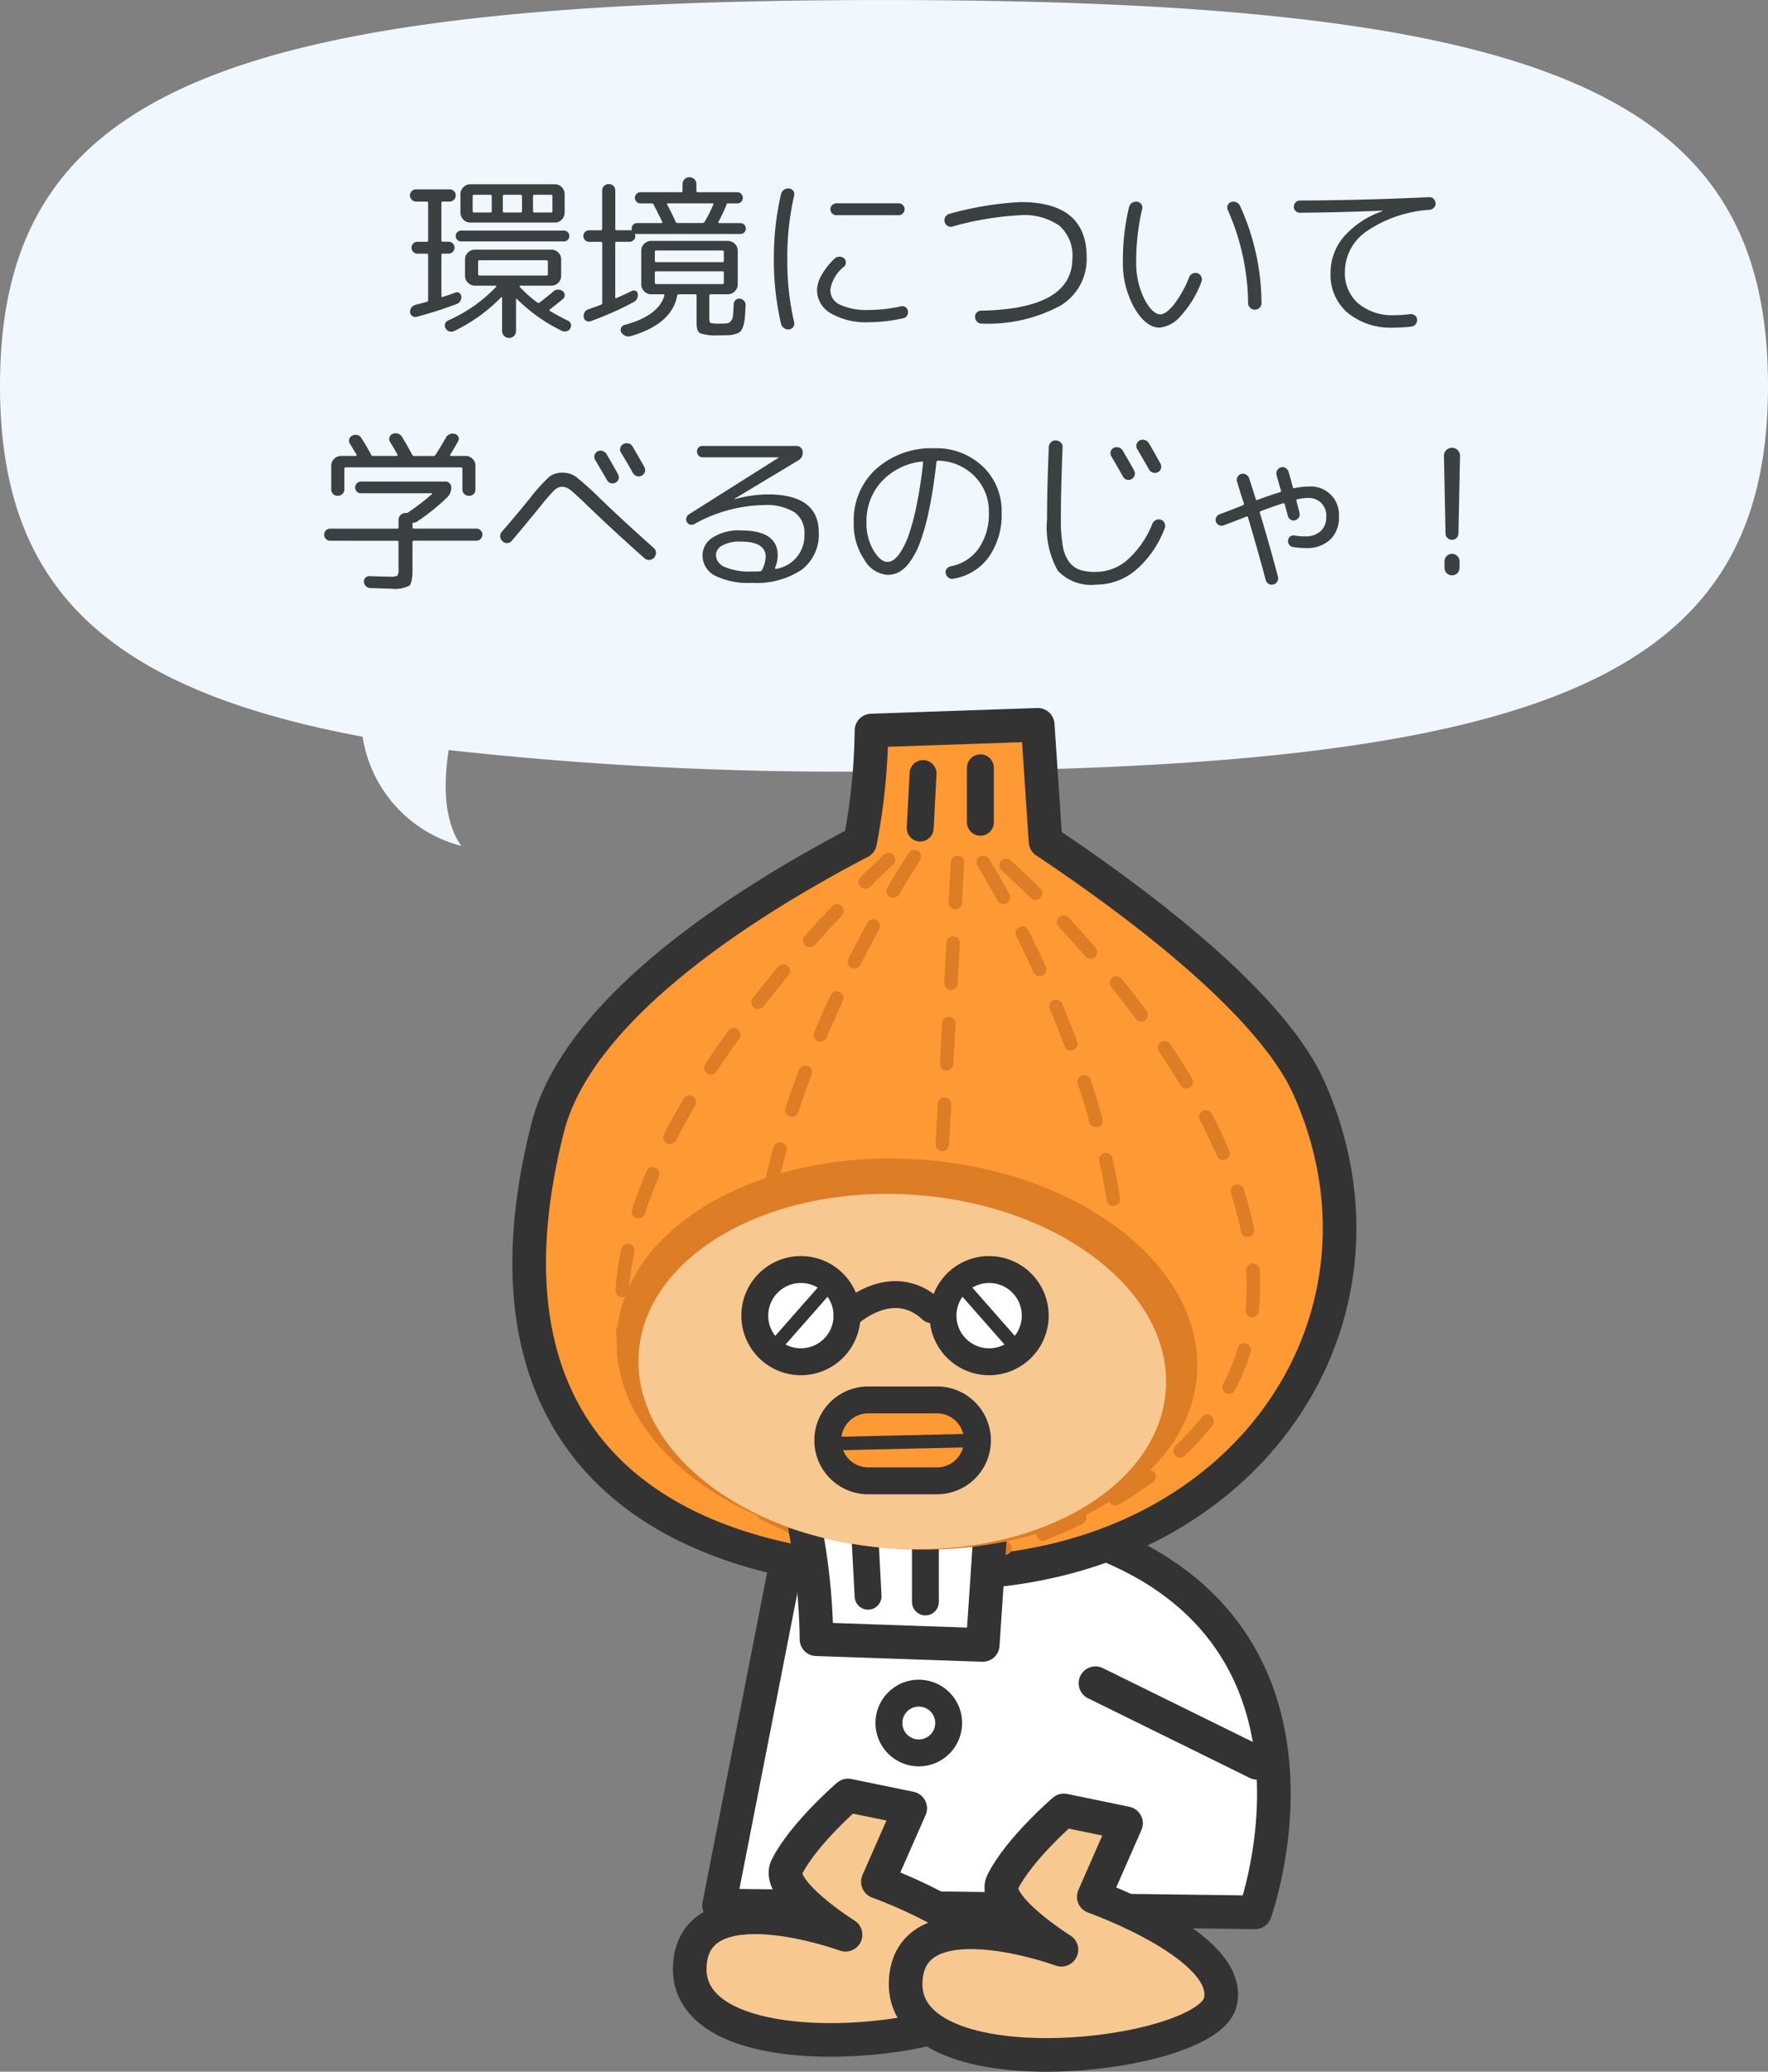 <svg xmlns="http://www.w3.org/2000/svg" width="131.5" height="154.045" viewBox="0 0 131.5 154.045">
  <rect x="0" y="0" width="131.5" height="154.045" fill="#808080" stroke="none"/>
  <g id="グループ_103157" data-name="グループ 103157" transform="translate(-766.5 -6489.207)">
    <path id="合体_12" data-name="合体 12" d="M20155.971,11485.446c-19.705-3.668-26.971-11.615-26.971-26.1,0-21.615,16.189-28.678,65.75-28.678s65.75,7.063,65.75,28.678-16.189,28.678-65.75,28.678a264.914,264.914,0,0,1-32.381-1.587c-.395,2.565-.354,5.294.938,7.125A9.94,9.94,0,0,1,20155.971,11485.446Z" transform="translate(-19362.5 -4941.459)" fill="#f1f7ff"/>
    <path id="パス_132890" data-name="パス 132890" d="M-38.051-8.944a.437.437,0,0,1-.319-.136.437.437,0,0,1-.137-.319.437.437,0,0,1,.137-.318.437.437,0,0,1,.319-.137h2.5a.437.437,0,0,1,.319.137A.437.437,0,0,1-35.1-9.4a.437.437,0,0,1-.137.319.437.437,0,0,1-.319.136h-.494q-.117,0-.117.1v2.769a.1.1,0,0,0,.117.117h.416a.426.426,0,0,1,.312.13.426.426,0,0,1,.13.312.426.426,0,0,1-.13.312.426.426,0,0,1-.312.13h-.416a.1.1,0,0,0-.117.117v3.029q0,.1.1.078.624-.208.936-.325a.294.294,0,0,1,.292.026.326.326,0,0,1,.15.26.53.53,0,0,1-.364.572Q-36.517-.767-38-.377a.362.362,0,0,1-.319-.046.383.383,0,0,1-.175-.28.461.461,0,0,1,.091-.344.546.546,0,0,1,.3-.215l.416-.11.416-.11a.134.134,0,0,0,.117-.143V-4.953a.1.1,0,0,0-.117-.117h-.676a.426.426,0,0,1-.312-.13.426.426,0,0,1-.13-.312.426.426,0,0,1,.13-.312.426.426,0,0,1,.312-.13h.676a.1.1,0,0,0,.117-.117V-8.84q0-.1-.117-.1Zm4.03-1.287h6.292a.691.691,0,0,1,.514.221A.722.722,0,0,1-27-9.49v1.365a.722.722,0,0,1-.215.52.691.691,0,0,1-.514.221h-6.292a.691.691,0,0,1-.514-.221.722.722,0,0,1-.215-.52V-9.49a.722.722,0,0,1,.215-.52A.691.691,0,0,1-34.021-10.231Zm1.6,2v-1.1q0-.117-.1-.117h-1.222q-.1,0-.1.117v1.1a.092.092,0,0,0,.1.1h1.222A.092.092,0,0,0-32.422-8.229Zm2.249,0v-1.1q0-.117-.1-.117H-31.5q-.1,0-.1.117v1.1a.092.092,0,0,0,.1.1h1.222A.092.092,0,0,0-30.173-8.229Zm2.262,0v-1.1a.1.1,0,0,0-.117-.117h-1.209a.1.1,0,0,0-.117.117v1.1q0,.1.117.1h1.209Q-27.911-8.125-27.911-8.229ZM-34.7-5.98a.389.389,0,0,1-.286-.117.389.389,0,0,1-.117-.286.389.389,0,0,1,.117-.286.389.389,0,0,1,.286-.117h7.644a.389.389,0,0,1,.286.117.389.389,0,0,1,.117.286.389.389,0,0,1-.117.286.389.389,0,0,1-.286.117ZM-35.672-.1A11.111,11.111,0,0,0-32.1-2.6a.043.043,0,0,0,.007-.058.055.055,0,0,0-.046-.033H-33.67a.722.722,0,0,1-.52-.214.69.69,0,0,1-.221-.514V-4.641a.69.69,0,0,1,.221-.514.722.722,0,0,1,.52-.214h5.681a.7.7,0,0,1,.514.214.7.7,0,0,1,.215.514v1.222a.7.7,0,0,1-.215.514.7.7,0,0,1-.514.214H-30.3a.055.055,0,0,0-.045.033.043.043,0,0,0,.007.058,9.406,9.406,0,0,0,1.313,1.17.138.138,0,0,0,.169-.013q.676-.52.988-.793a.54.54,0,0,1,.715-.052.364.364,0,0,1,.156.28.34.34,0,0,1-.117.292q-.3.26-.975.78-.091.091,0,.13.728.429,1.326.715a.39.39,0,0,1,.221.247.391.391,0,0,1-.039.325A.435.435,0,0,1-26.858.7a.489.489,0,0,1-.364-.039A12.384,12.384,0,0,1-30.55-1.7q-.065-.065-.065.039V.676a.51.51,0,0,1-.149.364.493.493,0,0,1-.371.156.493.493,0,0,1-.371-.156.51.51,0,0,1-.149-.364v-2.47q0-.026-.032-.039t-.045.013a12.185,12.185,0,0,1-3.484,2.5.453.453,0,0,1-.358.032.512.512,0,0,1-.279-.227.4.4,0,0,1-.039-.332A.39.39,0,0,1-35.672-.1Zm2.353-3.341h4.953a.1.1,0,0,0,.117-.117v-.923q0-.1-.117-.1h-4.953q-.117,0-.117.1v.923A.1.1,0,0,0-33.319-3.445Zm8.138-2.509a.411.411,0,0,1-.3-.13.411.411,0,0,1-.13-.3.411.411,0,0,1,.13-.3.411.411,0,0,1,.3-.13h.871q.1,0,.1-.117V-9.763a.456.456,0,0,1,.143-.345.489.489,0,0,1,.351-.136.467.467,0,0,1,.344.136.467.467,0,0,1,.137.345v2.834a.1.1,0,0,0,.117.117h.949a.338.338,0,0,1,.1.013q.026.013.046-.02a.058.058,0,0,0,.007-.058v-.065a.389.389,0,0,1,.117-.286.389.389,0,0,1,.286-.117H-19.8q.1,0,.052-.1-.3-.637-.611-1.222v-.013l-.013-.026a.143.143,0,0,0-.143-.1h-.845a.4.4,0,0,1-.292-.124.4.4,0,0,1-.123-.292.4.4,0,0,1,.123-.293.4.4,0,0,1,.292-.123h3.029a.092.092,0,0,0,.1-.1v-.507a.488.488,0,0,1,.149-.358.5.5,0,0,1,.371-.149.5.5,0,0,1,.358.143.482.482,0,0,1,.149.364v.507a.092.092,0,0,0,.1.1h2.951a.379.379,0,0,1,.286.123.411.411,0,0,1,.117.293.411.411,0,0,1-.117.292.379.379,0,0,1-.286.124h-.7a.116.116,0,0,0-.117.1.115.115,0,0,1-.013.052q-.234.572-.572,1.209a.051.051,0,0,0-.007.065.062.062,0,0,0,.059.039h1.573a.389.389,0,0,1,.286.117.389.389,0,0,1,.117.286.389.389,0,0,1-.117.286.389.389,0,0,1-.286.117h-7.683a.178.178,0,0,1-.039-.006.178.178,0,0,0-.039-.007.042.042,0,0,0-.052.013.042.042,0,0,0-.013.052.338.338,0,0,1,.013.1.411.411,0,0,1-.13.3.411.411,0,0,1-.3.13h-.949a.1.1,0,0,0-.117.117v4q0,.117.1.065.754-.338,1.144-.533a.3.3,0,0,1,.273,0,.25.25,0,0,1,.156.221.578.578,0,0,1-.325.624,23.206,23.206,0,0,1-3.2,1.417A.391.391,0,0,1-25.4-.078a.359.359,0,0,1-.182-.273.561.561,0,0,1,.071-.364.458.458,0,0,1,.28-.221q.312-.1.936-.338a.153.153,0,0,0,.091-.156V-5.837q0-.117-.1-.117Zm9.165-2.86h-3.289q-.117,0-.065.1.351.663.624,1.261a.152.152,0,0,0,.156.1h1.833a.2.2,0,0,0,.169-.091,9.689,9.689,0,0,0,.637-1.274Q-15.9-8.814-16.016-8.814ZM-15.522,1a3.776,3.776,0,0,1-1.391-.15Q-17.186.7-17.186.1V-1.95q0-.1-.117-.1h-1.2a.123.123,0,0,0-.13.1Q-19.019.169-22.1,1.066a.592.592,0,0,1-.4-.033.623.623,0,0,1-.292-.266A.358.358,0,0,1-22.8.448a.371.371,0,0,1,.24-.214q2.535-.676,2.977-2.184.026-.1-.078-.1h-.9a.712.712,0,0,1-.52-.221.712.712,0,0,1-.221-.52v-2.5a.691.691,0,0,1,.221-.514.722.722,0,0,1,.52-.214h5.694a.722.722,0,0,1,.52.214.691.691,0,0,1,.221.514v2.5a.712.712,0,0,1-.221.52.712.712,0,0,1-.52.221h-1.274a.092.092,0,0,0-.1.1V-.26q0,.3.1.344a2.729,2.729,0,0,0,.7.045,4.726,4.726,0,0,0,.533-.019.451.451,0,0,0,.273-.169.726.726,0,0,0,.156-.416q.026-.266.052-.851a.428.428,0,0,1,.143-.3.4.4,0,0,1,.312-.1.522.522,0,0,1,.312.163.42.42,0,0,1,.117.331q-.026.585-.052.91a2.726,2.726,0,0,1-.117.611,1.251,1.251,0,0,1-.189.4.775.775,0,0,1-.357.2,1.987,1.987,0,0,1-.514.1Q-15.028,1-15.522,1Zm-4.771-6.188v.65q0,.1.117.1h4.914a.092.092,0,0,0,.1-.1v-.65q0-.117-.1-.117h-4.914A.1.1,0,0,0-20.293-5.187Zm.117,2.379h4.914a.092.092,0,0,0,.1-.1V-3.64q0-.117-.1-.117h-4.914a.1.1,0,0,0-.117.117v.728Q-20.293-2.808-20.176-2.808ZM-2.158-8.814a.426.426,0,0,1,.312.13.426.426,0,0,1,.13.312.426.426,0,0,1-.13.312.426.426,0,0,1-.312.13H-6.786A.447.447,0,0,1-7.1-8.06a.416.416,0,0,1-.137-.312A.416.416,0,0,1-7.1-8.684a.447.447,0,0,1,.318-.13ZM-10.3.559A.548.548,0,0,1-10.68.468a.532.532,0,0,1-.227-.325A20.983,20.983,0,0,1-11.44-4.68,20.983,20.983,0,0,1-10.907-9.5a.532.532,0,0,1,.227-.325.548.548,0,0,1,.384-.091.421.421,0,0,1,.306.189.394.394,0,0,1,.058.345,20.138,20.138,0,0,0-.507,4.706A20.138,20.138,0,0,0-9.932.026.394.394,0,0,1-9.99.37.421.421,0,0,1-10.3.559ZM-4.381.026A5.213,5.213,0,0,1-7.2-.631,1.993,1.993,0,0,1-8.229-2.379,2.335,2.335,0,0,1-7.878-3.5a5.26,5.26,0,0,1,.962-1.209.52.52,0,0,1,.345-.137.515.515,0,0,1,.358.124.384.384,0,0,1,.13.3.426.426,0,0,1-.13.312A2.722,2.722,0,0,0-7.241-2.379,1.2,1.2,0,0,0-6.5-1.267a4.708,4.708,0,0,0,2.119.383,11.249,11.249,0,0,0,2.405-.273.408.408,0,0,1,.332.065.4.4,0,0,1,.175.286.513.513,0,0,1-.065.344.4.4,0,0,1-.273.189A11.571,11.571,0,0,1-4.381.026ZM1.833-7.085a.43.43,0,0,1-.358-.052.492.492,0,0,1-.214-.3.451.451,0,0,1,.058-.37.5.5,0,0,1,.306-.227,23.894,23.894,0,0,1,5.3-.871q4.9,0,4.9,4.095A4.031,4.031,0,0,1,9.867-1.2,11.4,11.4,0,0,1,4.03.13a.489.489,0,0,1-.351-.136.5.5,0,0,1-.156-.345.429.429,0,0,1,.123-.338.441.441,0,0,1,.332-.143q6.786-.13,6.786-3.887a2.959,2.959,0,0,0-.956-2.424A4.6,4.6,0,0,0,6.851-7.93,23.079,23.079,0,0,0,1.833-7.085Zm22,5.681A17.465,17.465,0,0,0,22.321-8.32a.431.431,0,0,1-.007-.351.412.412,0,0,1,.254-.234.532.532,0,0,1,.383.013.529.529,0,0,1,.279.26A17.6,17.6,0,0,1,24.83-1.4a.477.477,0,0,1-.143.351.477.477,0,0,1-.351.143.477.477,0,0,1-.351-.143A.526.526,0,0,1,23.829-1.4ZM17.251.429q-1.014,0-1.872-1.456a6.824,6.824,0,0,1-.858-3.523,16.9,16.9,0,0,1,.455-3.978.507.507,0,0,1,.227-.318.567.567,0,0,1,.384-.085.421.421,0,0,1,.306.188.417.417,0,0,1,.059.358,16.854,16.854,0,0,0-.442,3.835,6.109,6.109,0,0,0,.6,2.84q.6,1.151,1.209,1.151.39,0,.988-.721a8.035,8.035,0,0,0,1.144-2.048.5.5,0,0,1,.267-.266.481.481,0,0,1,.37-.02.5.5,0,0,1,.267.266.443.443,0,0,1,.006.37,7.651,7.651,0,0,1-1.508,2.5A2.392,2.392,0,0,1,17.251.429ZM27.677-8.112a.416.416,0,0,1-.312-.137.447.447,0,0,1-.13-.318.437.437,0,0,1,.136-.319.437.437,0,0,1,.319-.137q4.511-.013,9.62-.247a.394.394,0,0,1,.319.124.488.488,0,0,1,.149.318.42.42,0,0,1-.117.332.532.532,0,0,1-.325.163,9.43,9.43,0,0,0-4.68,1.592,3.685,3.685,0,0,0-1.625,3.009,2.975,2.975,0,0,0,1,2.366,3.936,3.936,0,0,0,2.678.871,9.155,9.155,0,0,0,1.157-.078.5.5,0,0,1,.357.085.383.383,0,0,1,.176.306.449.449,0,0,1-.1.351.472.472,0,0,1-.318.182,11.01,11.01,0,0,1-1.313.078,5.076,5.076,0,0,1-3.432-1.1A3.721,3.721,0,0,1,29.965-3.64a4.1,4.1,0,0,1,1-2.7,6.642,6.642,0,0,1,2.847-1.885q.013,0,.013-.026T33.8-8.268Q30.667-8.138,27.677-8.112ZM-44.447,16.276a.416.416,0,0,1-.312-.137.447.447,0,0,1-.13-.318.426.426,0,0,1,.13-.312.426.426,0,0,1,.312-.13h4.992a.092.092,0,0,0,.1-.1v-.546a.5.5,0,0,1,.15-.37.5.5,0,0,1,.37-.149h.039a.262.262,0,0,0,.169-.052l.026-.026a.037.037,0,0,1,.026-.013,16.671,16.671,0,0,0,1.7-1.313.026.026,0,0,0,.013-.039.042.042,0,0,0-.039-.026h-5.252a.4.4,0,0,1-.306-.13.422.422,0,0,1-.124-.3.426.426,0,0,1,.13-.312.411.411,0,0,1,.3-.13h6.292a.411.411,0,0,1,.3.13.426.426,0,0,1,.13.312,1.012,1.012,0,0,1-.312.741,15.584,15.584,0,0,1-2.236,1.794.5.5,0,0,1-.221.078q-.117,0-.117.1v.247q0,.1.117.1h4.641a.426.426,0,0,1,.312.13.426.426,0,0,1,.13.312.447.447,0,0,1-.13.318.416.416,0,0,1-.312.137h-4.641q-.117,0-.117.1v2.067q0,.962-.247,1.183a2.347,2.347,0,0,1-1.313.221q-.169,0-1.6-.052a.476.476,0,0,1-.312-.143.476.476,0,0,1-.143-.312.384.384,0,0,1,.117-.312.384.384,0,0,1,.312-.117q1.04.039,1.521.039a1.037,1.037,0,0,0,.546-.078,1.037,1.037,0,0,0,.078-.546V16.38a.092.092,0,0,0-.1-.1Zm10.673-3.471a.457.457,0,0,1-.338.13.489.489,0,0,1-.351-.137.456.456,0,0,1-.143-.344V10.92a.092.092,0,0,0-.1-.1h-8.58a.092.092,0,0,0-.1.1v1.534a.456.456,0,0,1-.143.344.489.489,0,0,1-.351.137.467.467,0,0,1-.344-.137.467.467,0,0,1-.137-.344V10.7a.7.7,0,0,1,.215-.513.7.7,0,0,1,.514-.215h1.092a.064.064,0,0,0,.058-.032.058.058,0,0,0,.007-.059q-.169-.286-.507-.832a.4.4,0,0,1-.039-.332.39.39,0,0,1,.221-.253.511.511,0,0,1,.7.208q.351.533.7,1.2a.161.161,0,0,0,.169.1h1.742a.062.062,0,0,0,.058-.039.051.051,0,0,0-.007-.065q-.143-.273-.546-.936a.393.393,0,0,1-.046-.344.412.412,0,0,1,.228-.253.525.525,0,0,1,.4-.026.526.526,0,0,1,.306.247q.4.65.754,1.326a.169.169,0,0,0,.156.091h1.43A.2.2,0,0,0-36.6,9.88q.507-.793.767-1.274a.557.557,0,0,1,.292-.254.612.612,0,0,1,.383-.019.418.418,0,0,1,.254.221.348.348,0,0,1-.02.325q-.325.585-.585.988a.051.051,0,0,0-.007.065.062.062,0,0,0,.058.039h1.092a.7.7,0,0,1,.514.215.7.7,0,0,1,.215.513v1.755A.477.477,0,0,1-33.774,12.805Zm9-2.9a.435.435,0,0,1,.221-.273.46.46,0,0,1,.364-.033.511.511,0,0,1,.3.227q.663,1.131.858,1.508a.474.474,0,0,1,.039.358.429.429,0,0,1-.234.267.453.453,0,0,1-.358.032.5.5,0,0,1-.279-.24q-.156-.286-.481-.832t-.39-.663A.452.452,0,0,1-24.778,9.906Zm2.145-.819a.543.543,0,0,1,.377-.045.451.451,0,0,1,.3.227q.52.871.884,1.534a.467.467,0,0,1,.032.364.452.452,0,0,1-.24.273.442.442,0,0,1-.364.026.485.485,0,0,1-.286-.234q-.3-.546-.884-1.508a.417.417,0,0,1-.046-.357A.459.459,0,0,1-22.633,9.087Zm-8.307,7.2a.438.438,0,0,1-.338.162.456.456,0,0,1-.351-.136.5.5,0,0,1-.169-.351.475.475,0,0,1,.13-.364q.988-1.131,2.041-2.431a13.859,13.859,0,0,1,1.45-1.625,1.537,1.537,0,0,1,1.007-.325,1.671,1.671,0,0,1,.982.286,21.5,21.5,0,0,1,1.761,1.573q1.755,1.7,4.03,3.718a.485.485,0,0,1,.182.351.516.516,0,0,1-.13.377.491.491,0,0,1-.357.182.484.484,0,0,1-.371-.13q-2.314-2.054-4.329-4-.936-.9-1.215-1.1a.958.958,0,0,0-.578-.208.823.823,0,0,0-.559.234,13.2,13.2,0,0,0-1.027,1.183Q-30.251,15.483-30.94,16.289Zm18.616,2.158a2.245,2.245,0,0,0,.273-.988q0-1.118-1.885-1.118a2.573,2.573,0,0,0-1.345.293.83.83,0,0,0-.475.7,1.007,1.007,0,0,0,.67.9,4.742,4.742,0,0,0,2.021.332q.4,0,.585-.013A.152.152,0,0,0-12.324,18.447Zm-5.044-3.406a.394.394,0,0,1-.306.033.378.378,0,0,1-.24-.189.407.407,0,0,1-.033-.312.429.429,0,0,1,.189-.26l6.669-4.212a.011.011,0,0,0,.013-.013l-.013-.013h-5.655a.4.4,0,0,1-.292-.123.415.415,0,0,1-.124-.306.4.4,0,0,1,.117-.3.4.4,0,0,1,.3-.117H-9.75a.426.426,0,0,1,.312.13.464.464,0,0,1,.143.3.648.648,0,0,1-.338.65l-4.732,2.847v.026h.026a9.739,9.739,0,0,1,2.418-.351q3.822,0,3.822,2.834a3.271,3.271,0,0,1-1.28,2.775,6.023,6.023,0,0,1-3.686.969,5.638,5.638,0,0,1-2.756-.533,1.691,1.691,0,0,1-.923-1.547A1.555,1.555,0,0,1-16,16.042a3.593,3.593,0,0,1,2.119-.533q2.73,0,2.73,1.872a2.571,2.571,0,0,1-.2.91.053.053,0,0,0,.013.059q.026.032.052.019a2.5,2.5,0,0,0,2.119-2.6,1.855,1.855,0,0,0-.741-1.612,4,4,0,0,0-2.314-.533A10.953,10.953,0,0,0-17.368,15.041ZM-.442,10.387a4.781,4.781,0,0,0-2.99,1.489A4.343,4.343,0,0,0-4.55,14.911a3.941,3.941,0,0,0,.52,2.08q.52.858,1.04.858a.854.854,0,0,0,.481-.169,2.294,2.294,0,0,0,.559-.67,6.466,6.466,0,0,0,.585-1.287,17.785,17.785,0,0,0,.552-2.138q.28-1.352.475-3.107Q-.338,10.361-.442,10.387ZM-2.99,18.811A2.168,2.168,0,0,1-4.713,17.68,4.73,4.73,0,0,1-5.5,14.911a5.152,5.152,0,0,1,1.671-3.978A6.177,6.177,0,0,1,.52,9.4a4.962,4.962,0,0,1,3.568,1.345A4.529,4.529,0,0,1,5.5,14.17,5.449,5.449,0,0,1,4.537,17.5,4.034,4.034,0,0,1,1.9,19.1a.428.428,0,0,1-.358-.084.516.516,0,0,1-.2-.319.4.4,0,0,1,.072-.331.483.483,0,0,1,.306-.189A3.313,3.313,0,0,0,3.8,16.842,4.486,4.486,0,0,0,4.55,14.17a3.687,3.687,0,0,0-1.06-2.691A3.924,3.924,0,0,0,.767,10.322q-.091,0-.117.117-.221,2-.54,3.51a16.958,16.958,0,0,1-.663,2.418,6.051,6.051,0,0,1-.767,1.476,2.535,2.535,0,0,1-.819.767A1.853,1.853,0,0,1-2.99,18.811Zm16.6-9.165a.435.435,0,0,1,.221-.273.474.474,0,0,1,.37-.033.512.512,0,0,1,.306.228q.663,1.131.858,1.508a.473.473,0,0,1-.566.656.5.5,0,0,1-.28-.24q-.156-.286-.858-1.495A.5.5,0,0,1,13.611,9.646Zm2.145-.819a.476.476,0,0,1,.383-.045.512.512,0,0,1,.306.227q.4.676.871,1.534a.489.489,0,0,1,.039.364.429.429,0,0,1-.234.273.456.456,0,0,1-.37.026.485.485,0,0,1-.292-.234q-.442-.793-.871-1.508a.453.453,0,0,1,.169-.637ZM12.519,19.539a3.37,3.37,0,0,1-2.847-1.046,6.6,6.6,0,0,1-.793-3.8q0-2.223.13-5.382a.516.516,0,0,1,.169-.364.475.475,0,0,1,.364-.13A.551.551,0,0,1,9.9,8.97a.427.427,0,0,1,.137.351q-.13,3.12-.13,5.369a10.859,10.859,0,0,0,.149,2,2.678,2.678,0,0,0,.487,1.189,1.7,1.7,0,0,0,.793.566,3.874,3.874,0,0,0,1.183.149,3.585,3.585,0,0,0,2.359-.917A7.08,7.08,0,0,0,16.718,15a.5.5,0,0,1,.267-.267.481.481,0,0,1,.37-.019.45.45,0,0,1,.267.26.458.458,0,0,1,.007.377,7.647,7.647,0,0,1-2.165,3.12A4.57,4.57,0,0,1,12.519,19.539Zm9.5-4.407a.418.418,0,0,1-.338-.013.436.436,0,0,1-.234-.247.4.4,0,0,1,.013-.332.439.439,0,0,1,.247-.228q.312-.117.9-.344t.845-.331a.109.109,0,0,0,.065-.143q-.091-.26-.26-.806t-.247-.806a.452.452,0,0,1,.032-.344.464.464,0,0,1,.267-.227.47.47,0,0,1,.358.039.48.48,0,0,1,.24.273q.39,1.2.494,1.547.026.117.13.065.884-.325,1.677-.572.091-.013.065-.143-.065-.208-.176-.6t-.149-.52a.485.485,0,0,1,.325-.585.422.422,0,0,1,.351.052.483.483,0,0,1,.221.286q.1.364.312,1.118a.106.106,0,0,0,.143.091,5.023,5.023,0,0,1,1.053-.117,2.093,2.093,0,0,1,2.236,2.236,2.254,2.254,0,0,1-.657,1.716,2.47,2.47,0,0,1-1.774.624,6.415,6.415,0,0,1-.975-.078.426.426,0,0,1-.293-.175.435.435,0,0,1-.084-.332.419.419,0,0,1,.156-.273.369.369,0,0,1,.3-.078,4.546,4.546,0,0,0,.819.065,1.623,1.623,0,0,0,1.144-.384,1.353,1.353,0,0,0,.416-1.047A1.289,1.289,0,0,0,28.223,13.1a3.754,3.754,0,0,0-.728.091q-.091.026-.065.13.182.689.221.871a.419.419,0,0,1-.046.345.464.464,0,0,1-.279.215A.378.378,0,0,1,27,14.71a.47.47,0,0,1-.208-.28l-.234-.858q-.026-.1-.143-.078-.858.286-1.625.572a.119.119,0,0,0-.078.156q.689,2.262,1.339,4.719a.471.471,0,0,1-.338.585.43.43,0,0,1-.358-.052.49.49,0,0,1-.215-.286q-.585-2.21-1.313-4.641-.026-.117-.13-.065-.221.091-.78.306Zm17.316.936a.481.481,0,0,1-.819-.338L38.4,9.971a.591.591,0,0,1,.175-.435.6.6,0,0,1,.845,0,.591.591,0,0,1,.175.435l-.117,5.759A.462.462,0,0,1,39.338,16.068ZM38.6,17.42a.55.55,0,0,1,.4-.169.555.555,0,0,1,.559.559v.481a.559.559,0,1,1-1.118,0V17.81A.529.529,0,0,1,38.6,17.42Z" transform="translate(835.498 6513.139)" fill="#3b4043"/>
    <g id="アートワーク_9" data-name="アートワーク 9" transform="translate(835.998 6592.551)">
      <g id="グループ_86238" data-name="グループ 86238" transform="translate(-30.138 -49.45)">
        <path id="パス_91007" data-name="パス 91007" d="M37.082,62.971S41.859,68.447,45.963,70s7.374-.615,7.16,3.042-3.992,8.693-8.249,5.3A109.681,109.681,0,0,0,31.1,68.784c-4.523-2.76-3.126-6.872,5.985-5.813" transform="translate(-1.25 -1.25)" fill="#f7c88f"/>
        <path id="パス_91008" data-name="パス 91008" d="M37.082,62.971S41.859,68.447,45.963,70s7.374-.615,7.16,3.042-3.992,8.693-8.249,5.3A109.681,109.681,0,0,0,31.1,68.784C26.574,66.024,27.971,61.912,37.082,62.971Z" transform="translate(-1.25 -1.25)" fill="none" stroke="#333" stroke-linecap="round" stroke-linejoin="round" stroke-width="2.4"/>
        <path id="パス_91009" data-name="パス 91009" d="M20.306,63.852,15.372,89.039l39.863.511s7.408-20.406-11.82-27.638C24.306,54.725,20.306,63.852,20.306,63.852Z" transform="translate(-1.25 -1.25)" fill="#fff" stroke="#333" stroke-linecap="round" stroke-linejoin="round" stroke-width="2.5"/>
        <path id="パス_91010" data-name="パス 91010" d="M39.655,9.924c6.6,4.4,16.75,11.936,19.6,18.351,7.524,16.938-4.333,35.065-25.57,36.01C12.562,65.225-3.666,56.1,2.618,31.241,4.885,22.273,17.4,14.381,25.861,9.96a46.192,46.192,0,0,0,.847-8.284L39.074,1.25Z" transform="translate(-1.25 -1.25)" fill="#f93"/>
        <path id="パス_91011" data-name="パス 91011" d="M39.655,9.924c6.6,4.4,16.75,11.936,19.6,18.351,7.524,16.938-4.333,35.065-25.57,36.01C12.562,65.225-3.666,56.1,2.618,31.241,4.885,22.273,17.4,14.381,25.861,9.96a46.192,46.192,0,0,0,.847-8.284L39.074,1.25Z" transform="translate(-1.25 -1.25)" fill="none" stroke="#333" stroke-linecap="round" stroke-linejoin="round" stroke-width="2.5"/>
        <path id="パス_91012" data-name="パス 91012" d="M27.134,63.077c-43.279-11.939.853-51.808.853-51.808" transform="translate(-1.25 -1.25)" fill="none" stroke="#dd7d26" stroke-linecap="round" stroke-linejoin="round" stroke-width="1" stroke-dasharray="3 3"/>
        <path id="パス_91013" data-name="パス 91013" d="M29.906,11.057s-26.01,38.8-.426,52.02" transform="translate(-1.25 -1.25)" fill="none" stroke="#dd7d26" stroke-linecap="round" stroke-linejoin="round" stroke-width="1" stroke-dasharray="3 3"/>
        <line id="線_13094" data-name="線 13094" x1="2.771" y2="51.594" transform="translate(29.083 10.233)" fill="none" stroke="#dd7d26" stroke-linecap="round" stroke-linejoin="round" stroke-width="1" stroke-dasharray="3 3"/>
        <path id="パス_91014" data-name="パス 91014" d="M35.023,11.483s24.305,38.59-2.132,51.808" transform="translate(-1.25 -1.25)" fill="none" stroke="#dd7d26" stroke-linecap="round" stroke-linejoin="round" stroke-width="1" stroke-dasharray="3 3"/>
        <path id="パス_91015" data-name="パス 91015" d="M36.729,11.7s41.787,36.884-.64,50.956" transform="translate(-1.25 -1.25)" fill="none" stroke="#dd7d26" stroke-linecap="round" stroke-linejoin="round" stroke-width="1" stroke-dasharray="3 3"/>
        <path id="パス_91016" data-name="パス 91016" d="M21.771,60.957a46.2,46.2,0,0,1,.847,8.285l12.366.426.581-8.674" transform="translate(-1.25 -1.25)" fill="#fff"/>
        <path id="パス_91017" data-name="パス 91017" d="M21.771,60.957a46.2,46.2,0,0,1,.847,8.285l12.366.426.581-8.674" transform="translate(-1.25 -1.25)" fill="none" stroke="#333" stroke-linecap="round" stroke-linejoin="round" stroke-width="2.5"/>
        <line id="線_13095" data-name="線 13095" x1="0.213" y1="4.051" transform="translate(24.993 60.742)" fill="#f93"/>
        <line id="線_13096" data-name="線 13096" x1="0.213" y1="4.051" transform="translate(24.993 60.742)" fill="none" stroke="#333" stroke-linecap="round" stroke-linejoin="round" stroke-width="2"/>
        <line id="線_13097" data-name="線 13097" y1="4.051" transform="translate(29.47 61.169)" fill="#f93"/>
        <line id="線_13098" data-name="線 13098" y1="4.051" transform="translate(29.47 61.169)" fill="none" stroke="#333" stroke-linecap="round" stroke-linejoin="round" stroke-width="2"/>
        <path id="パス_91018" data-name="パス 91018" d="M50.916,49.559C50.35,57.545,40.239,63.338,28.328,62.5S7.216,54.5,7.78,46.517,18.456,32.739,30.367,33.578,51.478,41.57,50.916,49.559" transform="translate(-1.25 -1.25)" fill="#dd7d26"/>
        <path id="パス_91019" data-name="パス 91019" d="M48.6,50.72c-.512,7.256-9.7,12.522-20.526,11.76S8.889,55.215,9.4,47.958,19.1,35.435,29.925,36.2,49.111,43.462,48.6,50.72" transform="translate(-1.25 -1.25)" fill="#f7c88f"/>
        <path id="パス_91020" data-name="パス 91020" d="M24.888,45.182a3.429,3.429,0,1,1-3.43-3.429,3.429,3.429,0,0,1,3.43,3.429" transform="translate(-1.25 -1.25)" fill="#fff"/>
        <path id="パス_91021" data-name="パス 91021" d="M24.888,45.182a3.429,3.429,0,1,1-3.43-3.429A3.429,3.429,0,0,1,24.888,45.182Z" transform="translate(-1.25 -1.25)" fill="none" stroke="#333" stroke-width="2"/>
        <line id="線_13099" data-name="線 13099" x1="3.971" y2="4.513" transform="translate(18.224 41.767)" fill="#fff"/>
        <line id="線_13100" data-name="線 13100" x1="3.971" y2="4.513" transform="translate(18.224 41.767)" fill="none" stroke="#333" stroke-width="1"/>
        <path id="パス_91022" data-name="パス 91022" d="M32.03,45.182a3.429,3.429,0,1,0,3.43-3.429,3.429,3.429,0,0,0-3.43,3.429" transform="translate(-1.25 -1.25)" fill="#fff"/>
        <path id="パス_91023" data-name="パス 91023" d="M32.03,45.182a3.429,3.429,0,1,0,3.43-3.429A3.429,3.429,0,0,0,32.03,45.182Z" transform="translate(-1.25 -1.25)" fill="none" stroke="#333" stroke-width="2"/>
        <line id="線_13101" data-name="線 13101" x2="3.971" y2="4.513" transform="translate(32.223 41.767)" fill="#fff"/>
        <line id="線_13102" data-name="線 13102" x2="3.971" y2="4.513" transform="translate(32.223 41.767)" fill="none" stroke="#333" stroke-width="1"/>
        <path id="パス_91024" data-name="パス 91024" d="M34.591,54.456a3.009,3.009,0,0,1-3.009,3.009H26.468a3.009,3.009,0,1,1,0-6.018h5.114a3.009,3.009,0,0,1,3.009,3.009" transform="translate(-1.25 -1.25)" fill="#f93"/>
        <path id="パス_91025" data-name="パス 91025" d="M34.591,54.456a3.009,3.009,0,0,1-3.009,3.009H26.468a3.009,3.009,0,1,1,0-6.018h5.114A3.009,3.009,0,0,1,34.591,54.456Z" transform="translate(-1.25 -1.25)" fill="none" stroke="#333" stroke-linecap="round" stroke-linejoin="round" stroke-width="2"/>
        <line id="線_13103" data-name="線 13103" y1="0.204" x2="8.953" transform="translate(23.269 53.233)" fill="#f93"/>
        <line id="線_13104" data-name="線 13104" y1="0.204" x2="8.953" transform="translate(23.269 53.233)" fill="none" stroke="#333" stroke-linecap="round" stroke-linejoin="round" stroke-width="1"/>
        <line id="線_13105" data-name="線 13105" x1="0.213" y2="4.051" transform="translate(29.083 3.624)" fill="#f93"/>
        <line id="線_13106" data-name="線 13106" x1="0.213" y2="4.051" transform="translate(29.083 3.624)" fill="none" stroke="#333" stroke-linecap="round" stroke-linejoin="round" stroke-width="2"/>
        <line id="線_13107" data-name="線 13107" y2="4.051" transform="translate(33.56 3.197)" fill="#f93"/>
        <line id="線_13108" data-name="線 13108" y2="4.051" transform="translate(33.56 3.197)" fill="none" stroke="#333" stroke-linecap="round" stroke-linejoin="round" stroke-width="2"/>
        <path id="パス_91026" data-name="パス 91026" d="M24.888,45.182s3.313-3.211,6.3-.44" transform="translate(-1.25 -1.25)" fill="none" stroke="#333" stroke-linecap="round" stroke-linejoin="round" stroke-width="2"/>
        <line id="線_13109" data-name="線 13109" x2="12.029" y2="5.922" transform="translate(42.118 71.262)" fill="#fff"/>
        <line id="線_13110" data-name="線 13110" x2="12.029" y2="5.922" transform="translate(42.118 71.262)" fill="none" stroke="#333" stroke-linecap="round" stroke-linejoin="round" stroke-width="2.5"/>
        <path id="パス_91027" data-name="パス 91027" d="M32.449,75.473a2.221,2.221,0,1,1-2.221-2.221,2.22,2.22,0,0,1,2.221,2.221" transform="translate(-1.25 -1.25)" fill="#fff"/>
        <path id="パス_91028" data-name="パス 91028" d="M32.449,75.473a2.221,2.221,0,1,1-2.221-2.221A2.22,2.22,0,0,1,32.449,75.473Z" transform="translate(-1.25 -1.25)" fill="none" stroke="#333" stroke-linecap="round" stroke-linejoin="round" stroke-width="2"/>
        <path id="パス_91029" data-name="パス 91029" d="M29.59,81.812l-2.405,5.465s10.494,3.717,9.4,7.87-23.666,6.706-23.392-1.53c.218-6.558,11.586-2.4,11.586-2.4s-5.246-3.279-4.372-5.028c1.236-2.475,4.556-5.33,4.556-5.33Z" transform="translate(-1.25 -1.25)" fill="#f7c88f"/>
        <path id="パス_91030" data-name="パス 91030" d="M29.59,81.812l-2.405,5.465s10.494,3.717,9.4,7.87-23.666,6.706-23.392-1.53c.218-6.558,11.586-2.4,11.586-2.4s-5.246-3.279-4.372-5.028c1.236-2.475,4.556-5.33,4.556-5.33Z" transform="translate(-1.25 -1.25)" fill="none" stroke="#333" stroke-linecap="round" stroke-linejoin="round" stroke-width="2.5"/>
        <path id="パス_91031" data-name="パス 91031" d="M45.642,82.927l-2.4,5.465s10.494,3.716,9.4,7.87-23.666,6.706-23.392-1.531c.218-6.558,11.586-2.4,11.586-2.4S35.586,89.048,36.46,87.3c1.236-2.475,4.556-5.329,4.556-5.329Z" transform="translate(-1.25 -1.25)" fill="#f7c88f"/>
        <path id="パス_91032" data-name="パス 91032" d="M45.642,82.927l-2.4,5.465s10.494,3.716,9.4,7.87-23.666,6.706-23.392-1.531c.218-6.558,11.586-2.4,11.586-2.4S35.586,89.048,36.46,87.3c1.236-2.475,4.556-5.329,4.556-5.329Z" transform="translate(-1.25 -1.25)" fill="none" stroke="#333" stroke-linecap="round" stroke-linejoin="round" stroke-width="2.5"/>
      </g>
    </g>
  </g>
</svg>
